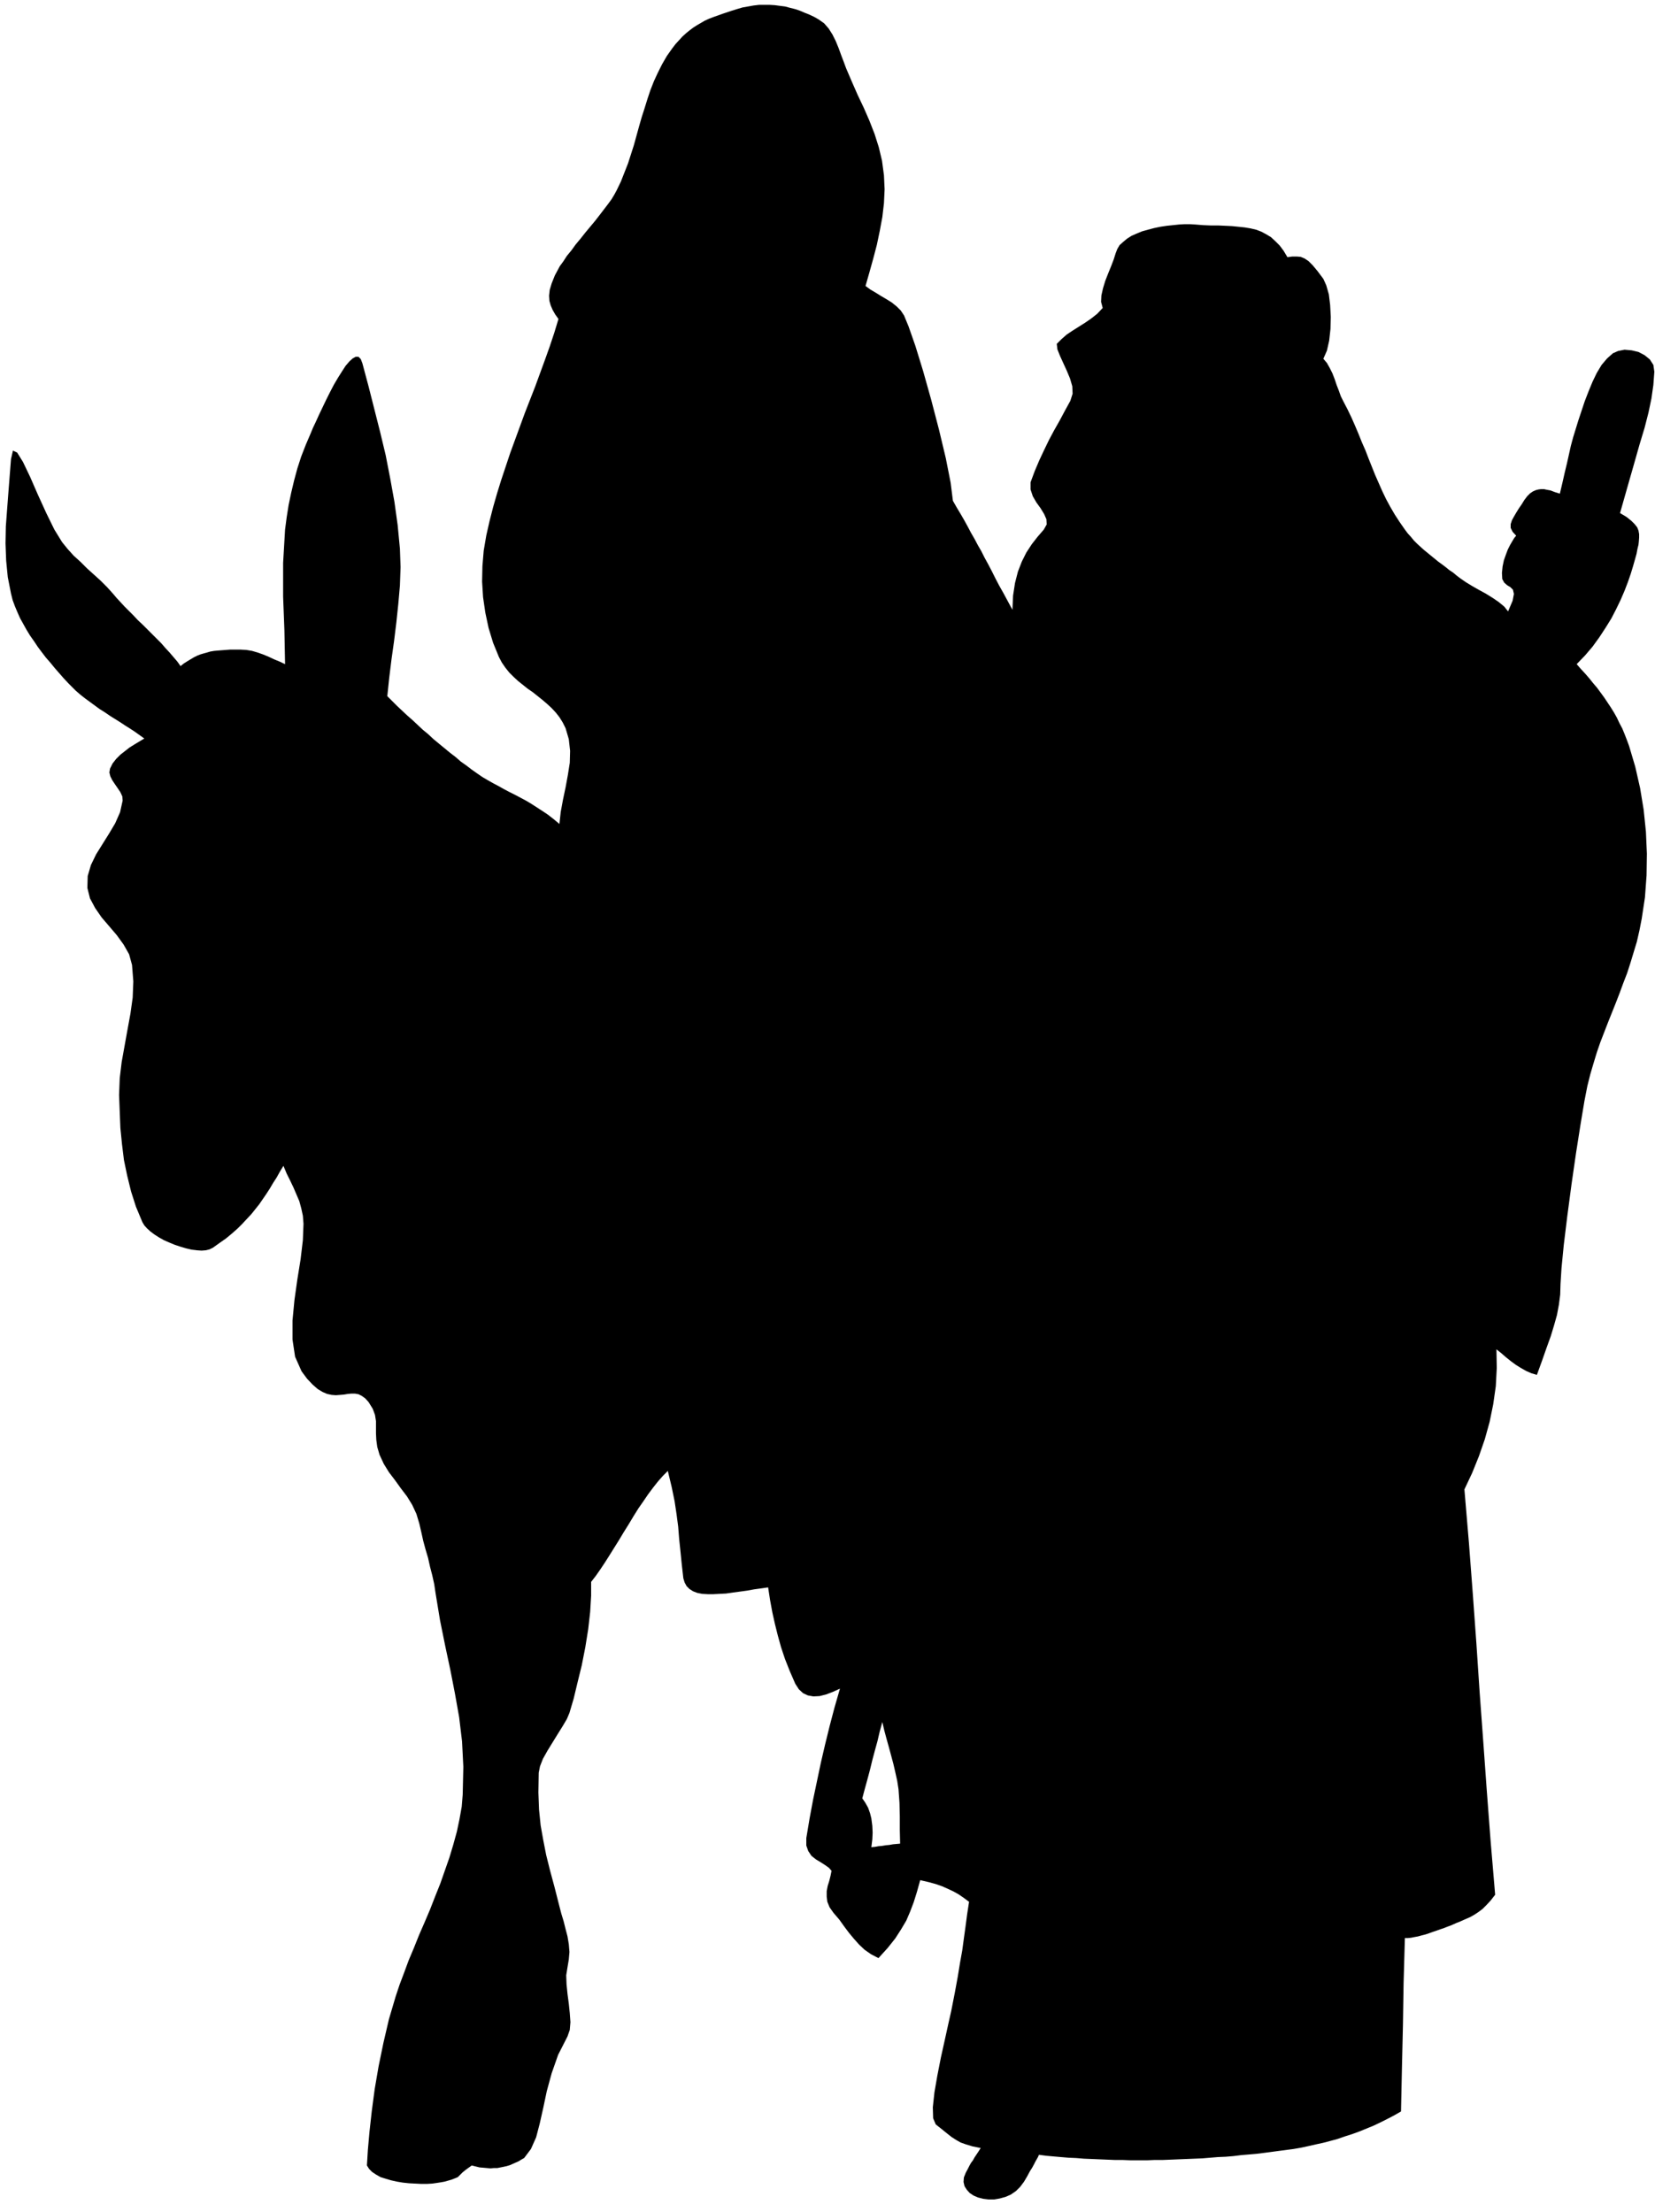 <svg xmlns="http://www.w3.org/2000/svg" width="491.04" height="6.838in" fill-rule="evenodd" stroke-linecap="round" preserveAspectRatio="none" viewBox="0 0 5115 6838"><style>.brush0{fill:#fff}.pen0{stroke:#000;stroke-width:1;stroke-linejoin:round}.brush1{fill:none}</style><path d="m2675 884 12-42 12-43 11-42 9-43 8-43 5-43 2-43-2-43-6-45-10-42-13-41-16-41-17-39-19-40-18-41-18-42-7-19-8-21-8-22-9-22-10-20-12-19-14-16-17-12-14-8-15-7-15-6-14-6-15-5-16-4-15-4-16-2-15-2-16-1h-33l-17 2-17 3-17 3-17 5-16 5-15 5-15 5-14 5-14 5-13 5-13 6-12 7-12 7-11 7-12 9-11 9-11 10-10 11-11 12-10 13-17 24-15 26-13 26-12 26-11 28-9 27-9 29-9 28-8 28-8 29-8 29-9 28-9 28-11 28-11 28-13 27-7 13-9 15-11 15-13 17-13 17-14 18-15 18-15 18-15 19-15 18-13 18-14 17-11 17-11 15-8 15-7 13-10 25-6 20-2 18 1 16 4 14 6 14 8 14 10 14-13 43-14 42-15 42-15 41-15 41-16 41-16 41-15 41-15 41-15 41-14 42-14 42-13 42-12 42-11 43-10 44-8 47-4 48-1 48 3 48 7 48 10 47 14 46 18 44 9 17 11 16 12 15 13 13 14 13 15 12 15 12 16 11 15 12 15 12 14 12 14 13 13 14 11 14 10 16 9 18 10 34 4 36-1 37-6 38-7 38-8 38-7 38-4 37-18-15-18-14-18-12-17-11-17-11-17-10-17-9-17-9-16-8-17-9-16-9-17-9-16-9-17-10-16-11-17-12-17-13-17-12-16-14-17-13-17-14-17-14-17-14-16-15-17-14-16-15-16-15-16-14-16-15-16-15-15-15-15-15 6-57 7-57 8-57 7-57 6-57 5-57 2-57-2-57-7-73-10-72-13-72-14-72-17-71-18-71-18-71-19-71-5-13-7-7h-9l-9 5-10 9-12 14-11 17-12 19-13 22-12 23-12 24-11 23-11 23-10 22-9 19-7 17-15 35-14 36-12 37-10 37-9 38-8 38-6 38-5 38-6 103v104l4 105 2 104-17-8-17-7-17-8-17-7-17-6-17-5-18-3-19-1h-30l-13 1-13 1-13 1-11 1-12 2-10 3-11 3-10 3-10 4-10 5-10 6-10 6-11 7-10 8-10-14-12-14-12-14-13-14-13-15-14-14-14-14-15-15-14-14-15-14-14-15-14-14-13-13-13-14-12-13-11-13-18-20-20-20-21-19-21-19-20-20-21-19-19-21-17-21-24-39-25-51-26-57-24-55-22-46-18-29-13-6-6 26-4 51-4 51-4 53-4 53-1 53 2 53 5 51 10 51 5 20 7 19 8 19 8 18 10 18 10 18 11 18 12 17 12 18 12 16 13 17 14 16 13 16 14 16 14 16 14 15 12 12 12 12 14 12 14 11 15 11 15 11 15 11 16 10 16 11 16 10 16 10 15 10 16 10 15 10 14 10 14 10-15 9-15 9-16 10-14 11-14 11-13 13-11 14-8 16-2 12 3 12 6 12 8 12 9 13 8 12 6 13 1 13-8 36-15 34-19 32-20 32-20 32-16 33-10 34-1 37 8 32 16 30 20 29 24 28 23 27 21 29 17 30 9 33 4 51-2 50-7 50-9 49-9 50-9 50-6 50-2 52 2 52 2 50 5 50 6 49 10 48 12 49 15 47 20 48 6 10 8 9 11 10 12 9 14 9 16 9 16 7 17 7 18 6 17 5 17 4 16 2 15 1 13-1 12-3 10-5 21-15 20-14 18-15 17-15 15-15 14-15 14-15 12-15 12-15 11-16 11-16 11-17 10-17 11-17 10-18 11-18 10 24 11 22 10 21 9 21 9 21 6 22 5 23 2 25-2 51-7 59-10 62-9 64-6 63v59l8 53 20 45 17 23 17 18 16 14 15 9 14 6 14 3 13 1 13-1 12-1 12-2 11-1h11l11 2 10 5 11 8 10 11 13 21 7 19 3 19v38l1 20 3 22 7 24 13 28 16 26 19 25 18 25 19 25 16 26 13 28 9 30 6 26 6 27 7 26 8 27 6 27 7 27 6 27 4 27 14 85 16 79 16 75 14 72 13 73 9 75 4 79-2 86-3 37-7 39-8 38-11 40-12 40-14 40-14 40-16 40-16 41-17 40-17 39-16 40-16 38-14 38-14 37-12 36-21 71-17 73-15 73-12 70-9 68-7 63-5 56-3 49 7 11 9 9 12 8 14 8 16 5 17 5 18 4 18 3 19 2 19 1 19 1h17l17-1 14-2 13-2 11-2 21-6 13-5 7-3 4-4 4-4 7-7 10-8 18-13 12 3 12 3 12 1 11 1 11 1 10-1h11l10-2 10-2 9-2 10-3 9-4 9-4 9-4 8-5 9-5 21-28 16-36 11-42 11-49 11-52 15-55 20-57 29-57 7-20 2-24-2-28-3-29-4-30-3-30-1-28 4-25 4-24 2-23-2-24-4-24-6-23-6-24-7-23-6-23-15-59-14-52-12-48-9-46-8-45-5-49-2-53 1-61 4-20 9-23 14-25 16-26 16-26 15-24 13-22 8-19 13-44 12-50 13-53 11-56 9-56 6-53 3-50v-43l14-18 14-20 14-21 14-22 15-24 15-24 15-25 15-24 15-25 15-24 16-23 15-22 15-20 15-19 15-17 15-15 12 50 9 44 6 40 5 38 3 38 4 38 4 40 5 44 4 13 6 11 9 9 11 7 13 5 15 3 17 1h18l19-1 20-1 21-3 22-3 22-3 22-4 22-3 21-3 6 39 7 38 8 36 9 36 10 36 12 36 15 38 17 39 11 17 13 12 15 7 17 3 19-1 20-5 21-8 22-10-17 59-15 57-14 57-13 56-12 57-12 57-11 59-10 60v23l6 17 10 15 14 11 15 9 14 9 11 8 8 9-3 15-4 16-5 16-3 16v17l2 16 7 17 12 17 18 21 15 21 15 20 15 18 16 18 17 16 20 14 23 12 29-32 23-29 18-28 16-27 12-28 11-29 10-32 10-36 26 6 22 6 20 7 18 8 17 8 16 9 16 11 16 12-6 39-5 38-5 36-5 37-7 39-7 43-9 49-11 56-9 40-11 50-12 54-11 56-9 52-5 46 1 34 8 19 19 15 16 13 14 11 14 9 14 8 17 6 20 6 25 5-7 11-6 9-6 9-5 9-6 8-5 9-5 10-6 11-6 15-1 14 3 13 7 11 9 10 12 8 14 6 16 4 16 2h18l17-3 18-5 16-7 16-11 13-13 12-16 10-17 8-15 7-11 6-11 4-8 4-7 4-7 3-7 23 3 22 2 23 2 24 2 23 1 24 2 24 1 24 1 24 1 24 1h24l25 1h49l24-1h25l25-1 24-1 25-1 24-1 25-1 24-2 24-2 24-1 24-2 24-3 24-2 23-2 24-3 23-3 22-3 23-3 23-3 23-4 23-5 22-5 23-5 23-6 22-6 23-8 22-7 22-8 22-9 22-9 21-10 22-11 21-11 21-12 3-139 3-129 2-129 4-139h9l10-1 10-2 11-2 11-3 12-3 12-4 11-4 12-4 11-4 12-4 10-4 11-4 9-4 9-4 8-3 18-8 16-7 14-8 12-8 12-9 12-12 13-14 14-18-14-166-12-158-11-153-11-150-10-150-11-152-12-158-14-166 24-51 21-52 18-52 15-54 11-54 8-56 3-56-1-58 15 12 15 13 15 12 15 11 16 10 16 9 16 7 17 5 16-44 14-40 13-36 10-33 9-32 6-32 4-31 1-33 3-48 7-72 11-90 13-98 14-97 14-89 12-72 9-46 9-36 10-34 10-33 11-32 12-31 12-31 12-30 12-30 12-31 11-30 12-31 10-31 10-33 10-33 8-35 7-36 10-66 5-68 1-67-3-68-7-68-11-67-15-66-19-64-7-19-7-18-7-17-9-17-8-17-9-16-10-16-10-15-10-15-11-15-11-15-12-14-12-15-13-15-13-14-13-15 26-27 23-27 21-29 19-29 18-29 15-29 14-29 12-28 10-26 9-26 7-23 6-21 5-18 3-16 3-12 1-9 1-13v-11l-2-11-4-10-8-10-10-10-15-12-20-12 23-81 20-70 17-60 16-53 12-47 9-43 6-42 3-41-3-21-11-17-16-13-19-10-21-5-22-2-20 4-16 7-18 16-17 20-15 25-13 27-12 29-12 31-10 30-10 30-8 26-8 26-7 26-6 27-6 27-7 29-7 31-8 34-16-5-13-5-11-2-9-2h-9l-8 1-8 2-9 4-9 6-9 9-9 12-8 13-9 13-8 13-7 12-6 11-4 12v12l6 12 11 12-6 7-6 10-7 12-7 14-6 16-6 17-4 19-2 20 1 19 6 11 9 8 10 6 8 8 3 13-4 21-14 33-12-15-17-14-19-13-21-13-22-12-21-12-18-11-16-11-12-9-12-10-12-8-11-9-12-9-11-8-11-9-11-9-11-9-11-9-10-9-11-10-10-10-9-11-10-11-9-12-16-23-15-23-14-24-13-24-12-25-11-25-11-25-10-25-10-25-10-26-11-25-10-25-11-26-11-25-12-25-13-25-8-16-6-17-7-18-6-18-7-18-8-16-9-16-11-13 11-25 7-31 4-36 1-37-2-37-4-33-8-28-9-20-18-24-15-18-13-13-12-8-12-5-12-1h-14l-15 2-12-20-12-16-14-14-13-12-15-9-15-8-16-6-17-4-18-3-19-2-20-2-20-1-22-1h-23l-24-1-25-2-16-1h-17l-17 1-19 2-19 2-20 3-19 4-19 5-18 5-17 7-16 7-14 9-12 10-11 10-7 12-5 13-6 19-8 21-9 22-9 23-7 23-5 22-1 20 5 19-17 18-19 15-19 13-19 12-19 12-18 12-16 14-15 15 2 17 8 20 10 22 11 24 10 24 7 24 1 23-7 22-17 31-16 30-17 30-16 30-15 31-15 32-14 33-13 35v22l7 21 11 19 13 18 11 18 7 16 1 16-9 16-19 22-18 23-17 26-14 28-12 31-9 35-6 39-2 44-14-26-14-26-13-23-12-23-11-22-11-21-11-20-10-20-11-19-10-19-11-19-10-19-11-20-11-19-12-20-12-21-7-56-15-76-21-88-24-92-25-89-24-78-21-60-14-34-10-15-13-13-15-12-16-10-17-10-16-10-17-10-15-11zm52 4439-8 29-7 30-8 29-8 30-7 29-8 30-8 29-8 30 9 13 9 16 6 17 4 16 3 23 1 21-1 21-3 24 11-1 11-2 11-1 12-2 11-1 11-2 11-1 11-1-1-42v-42l-1-42-3-42-4-26-6-27-6-26-7-26-7-26-7-25-7-26-6-26z" style="fill:#000;stroke:none"/></svg>
